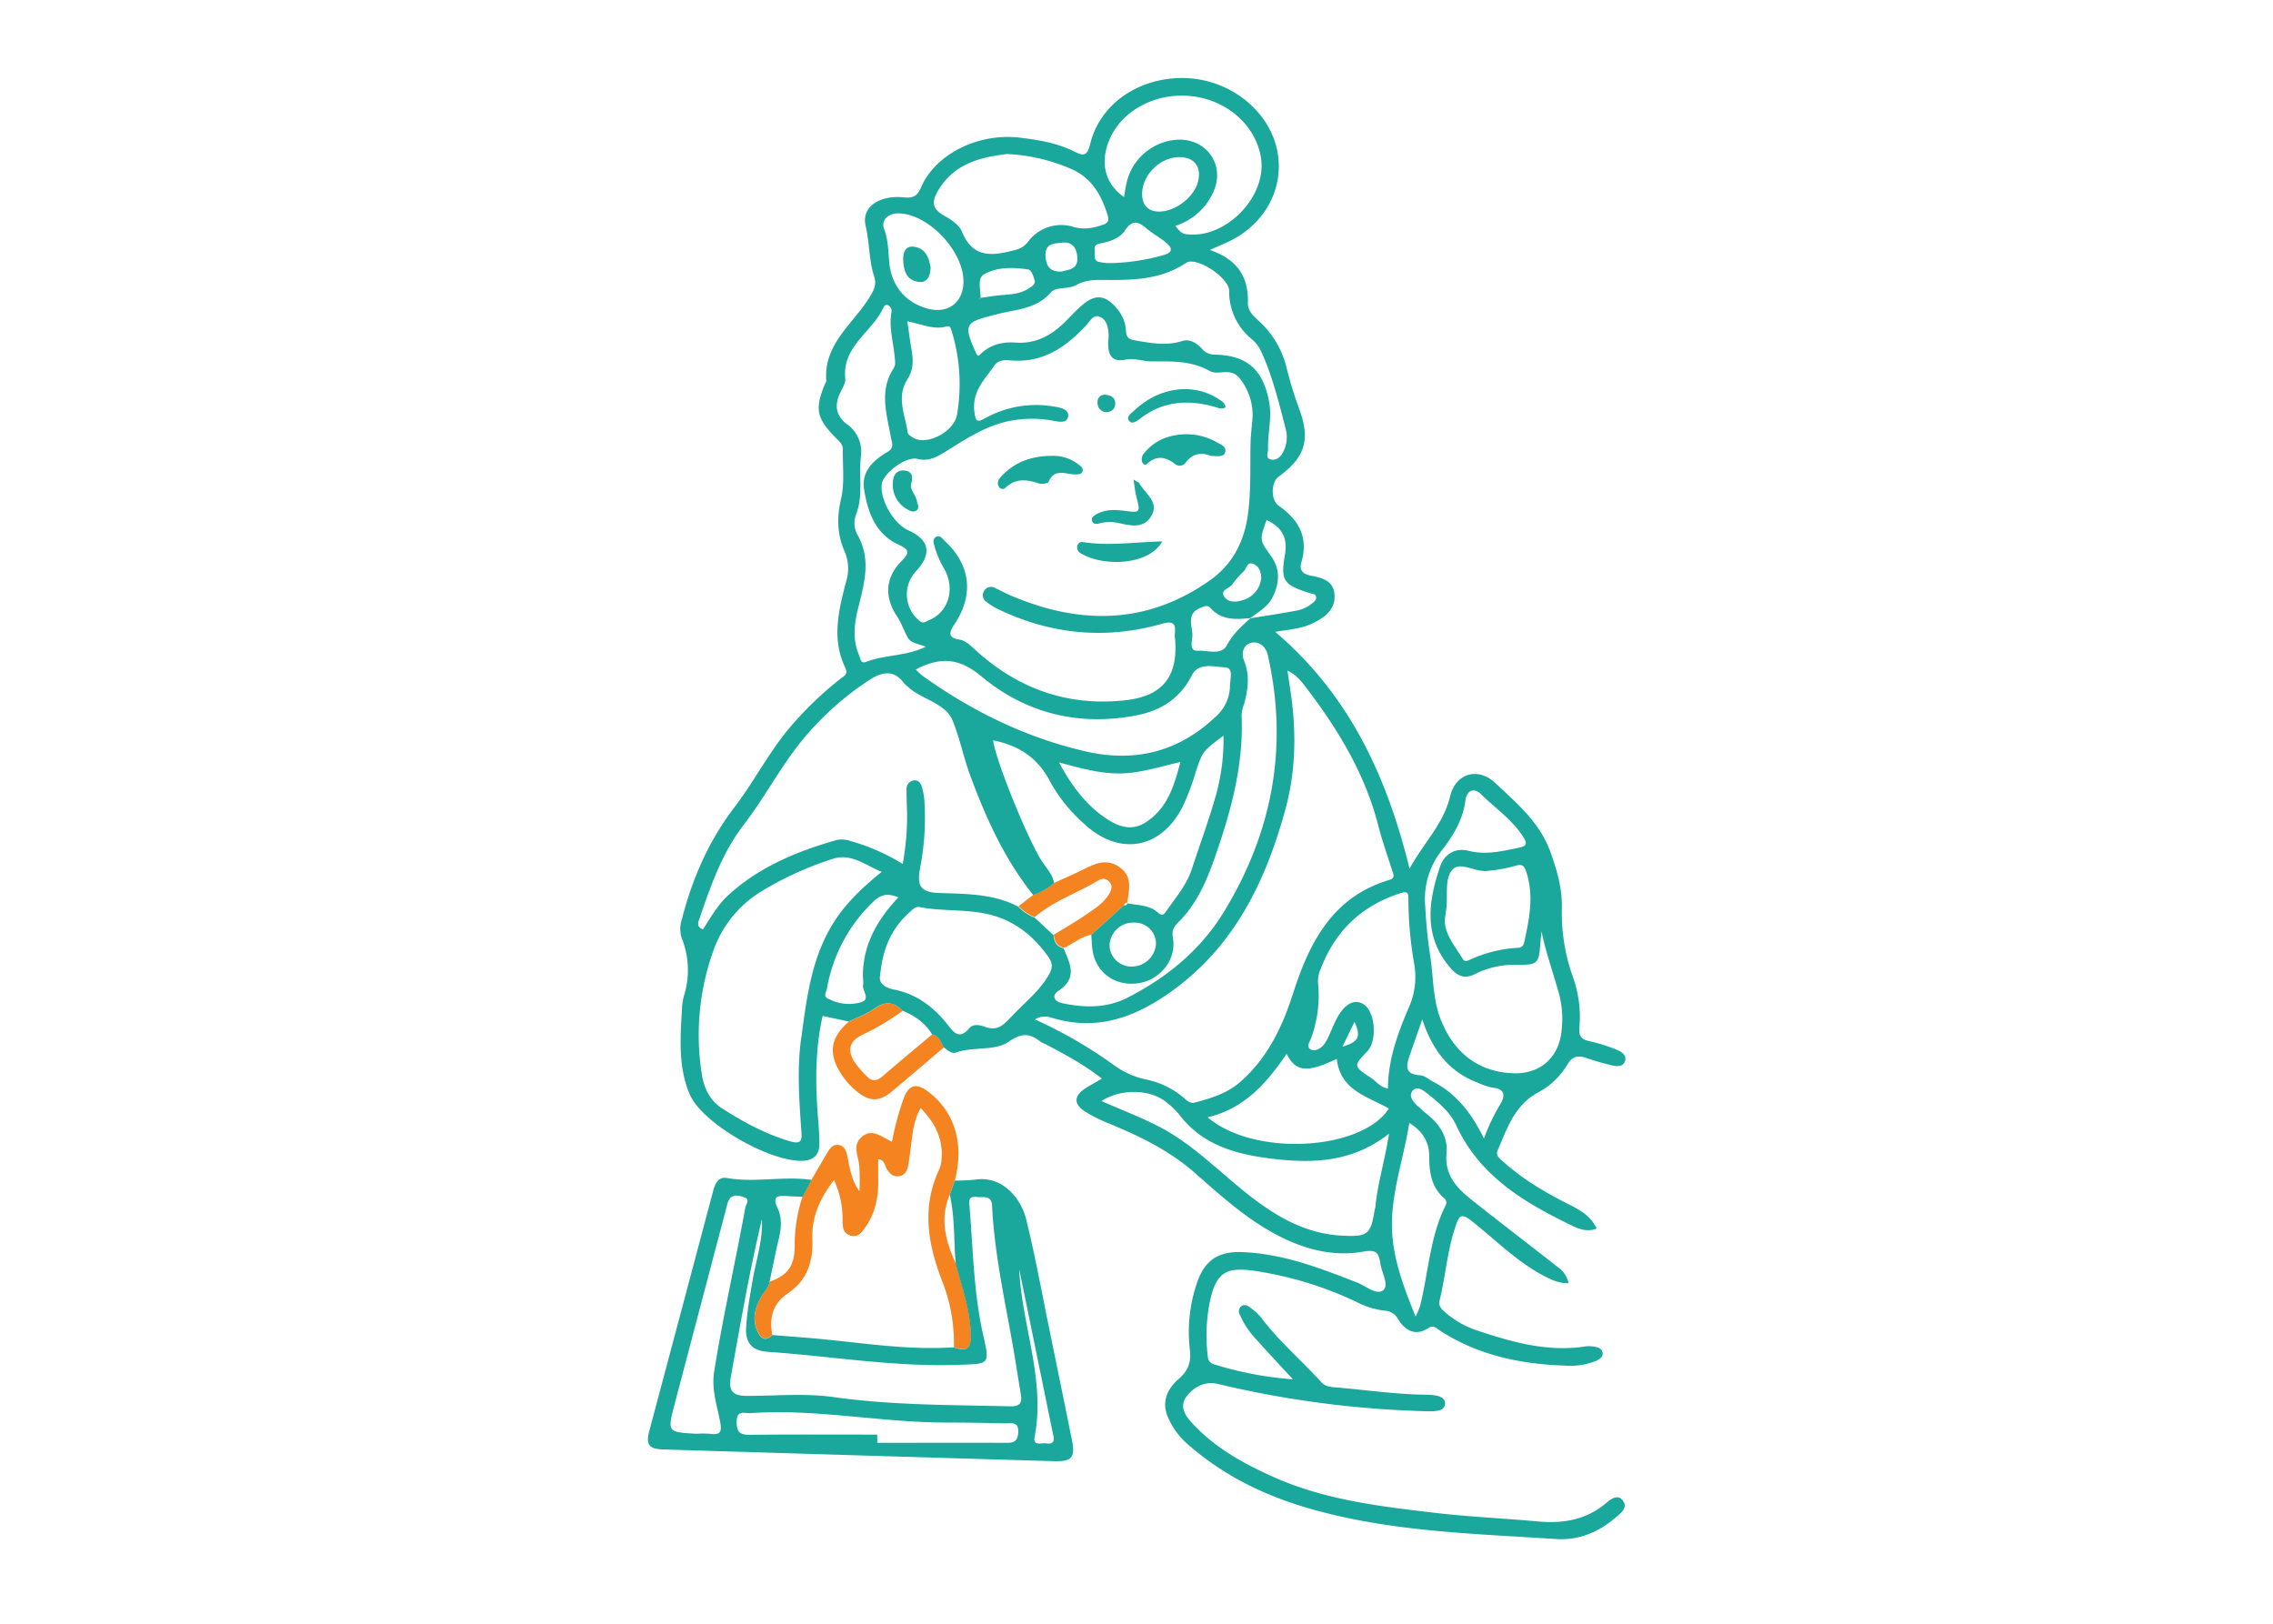 <svg xmlns="http://www.w3.org/2000/svg" viewBox="0 0 700 500"><title>santan gopal pujan</title><path d="M292.49,367.86l1.56-4.39c3-11.29-.11-21.36-8.4-27.46-3.47-2.56-5.7-1.95-7.28,2a88.85,88.85,0,0,0-3.68,13.56c-3.15-1.4-6-4.27-9.28-1.5-3,2.55-1.12,5.81-.79,8.86a72.3,72.3,0,0,1,.06,7.93,16.64,16.64,0,0,1-2.55-5.46c-.52-1.88-.85-3.81-1.26-5.72-.34-1.57-1-2.95-2.78-3.13-1.52-.16-2.46,1-3.17,2.17-1.69,2.84-3.34,5.69-5,8.54l-2.76,5.21a46.36,46.36,0,0,0-2.42,15.07c0,6.38-2.23,9.23-7.76,11.14-.17,1.78-1.59,2.85-2.4,4.26-1.95,3.39-3,7-1.41,10.74.89,2.07,2.31,3.69,4.67,1.35-1-5.18.16-9.68,4.69-12.69,6.09-4.07,7.92-9.93,7.65-16.78s2.28-12.47,6.67-18.21a29,29,0,0,1,2.64,12.16c0,2-.07,4.13,2.29,4.91,2.65.88,3.82-1.27,5-2.95,3.08-4.54,3.83-9.7,3.67-15.07,0-1.78,0-3.57,0-5.44,1.89.08,2,1.92,2.69,3.06.87,1.4,1.85,2.36,3.59,2.19s2.6-1.5,2.89-3c.48-2.5.75-5,1.08-7.56.44-3.43.79-6.87,2.83-10.44,4.58,4.66,7.09,9.78,6.39,16.23a8.35,8.35,0,0,1-.66,2.62c-5.38,11.49-3.62,22.62.74,34.05a52,52,0,0,1,3.77,20.72c4,1.39,5.35.58,5.24-3.91-.18-7.49-2.7-14.56-4.61-21.73C291.21,382.29,289.33,375.29,292.49,367.86Z" style="fill:#f5831f"/><path d="M263.78,336c3.92,3.27,7,3.35,10.83.13,5.41-4.49,10.73-9.07,16.09-13.61-1-1.52-1.34-3.63-3.62-4-5.06,4.25-10.17,8.45-15.15,12.79-1.79,1.56-3.33,1.93-5,.09a31.64,31.64,0,0,1-3.8-4.41c-2.32-3.75-1.49-6.47,2.54-8.4A72.76,72.76,0,0,0,278,311.24c-2.69-2.78-5.37-3-8.65-.67-2.38,1.7-5.25,2.7-7.91,4-5.09,4.31-6.24,8.81-3.52,14.18A23.14,23.14,0,0,0,263.78,336Z" style="fill:#f5831f"/><path d="M344.47,266.82c-4.26-2.76-8-.43-11.75,1.35-2.69,1.27-5.4,2.49-8.1,3.73a19,19,0,0,1-6.41,3.66l-4.54,3.49a13.55,13.55,0,0,0,5,3.35c5.88-5.06,13.31-7.47,19.83-11.44a2.42,2.42,0,0,1,3.22.72c1,1.12.57,2.27,0,3.34-1.68,3-4.55,4.76-7.25,6.62-3.2,2.22-6.6,4.14-9.92,6.19.12,2.06,1,3.53,3.11,4.06,2.87-1.26,5.26-3.53,8.47-4.07l10-9.07c.21-.42.4-.87,1-.73C347.75,273.93,348.92,269.7,344.47,266.82Z" style="fill:#f5831f"/><path d="M347.08,278.08l.07-.06h-.06Z" style="fill:#f5831f"/><path d="M347.08,278.08h.06s0,0,0-.07Z" style="fill:#1aa89d"/><path d="M494.42,463c-6.09,5.08-13.14,6.19-20.78,5.5-10.35-.94-20.75-1.39-31.06-2.58-17.2-2-34.44-3.95-50.5-11.16-9.41-4.21-18.33-9.18-25.31-16.95-2.08-2.32-3.6-5.12-1.12-8.11s5.76-4.4,9.37-3.55a310.41,310.41,0,0,0,63,8.38c2.59.07,6.89.46,7-2.23.13-2.89-4.25-2.79-6.75-2.84-8.91-.17-17.71-1.48-26.56-2.2-1.79-.15-3.52-.23-4.92-1.77-6.06-6.7-13-12.53-18.46-19.83a17.68,17.68,0,0,0-3.68-3.25,1.91,1.91,0,0,0-2.5-.09,2.07,2.07,0,0,0-.34,2.51,26.52,26.52,0,0,0,5.27,7.83c3.46,3.88,7,7.66,11.09,12.08a109.15,109.15,0,0,1-24.27-4.61c-1.72-.55-1.88-1.65-2-3a52.71,52.71,0,0,1,.67-16.2c1.89-8.83,4.69-10.88,13.58-9.62a110.91,110.91,0,0,1,31.43,9.51,25.85,25.85,0,0,0,8.55,2.75,5.06,5.06,0,0,1,4.52,2.78c2.1,3.39,5.29,5.16,9.14,2.65,1.7-1.12,2.4-.08,3.47.61,11.73,7.66,24.87,10.45,38.6,10.9a21.35,21.35,0,0,0,9.75-1.49c1.07-.49,2.26-1.26,1.87-2.72-.31-1.12-1.46-1.45-2.5-1.62a9.07,9.07,0,0,0-2.7-.08c-11.56,1.8-22.42-1.26-33.18-4.84a29,29,0,0,1-9.82-5.46c-1.12-1-2.39-2-1.95-3.78,1.9-7.74,2.39-15.79,5.09-23.36.9-2.52,1.49-3.74,4.47-1.43,7.58,5.91,14.32,12.94,23,17.38,2.26,1.15,4.45,2.12,7.16,2a7.77,7.77,0,0,0-3-4.69c-8.28-6.51-16.64-12.9-24.91-19.42-5.2-4.09-10.43-8-9.65-16,.43-4.45-1.82-8.46-5.45-11.41-1.17-.95-2.29-2-3.42-3-1.42-1.27-2.88-3.07-1.64-4.65,1.36-1.74,3.36-.19,4.66.85,3.4,2.75,6.9,5.58,8.76,9.62,7.33,15.9,21.27,24.06,36.12,31.19,2.23,1.07,4.62,1.73,7.19.72-1.86-4-5.22-5.75-8.59-7.46-7.14-3.62-14-7.6-20-13-1.05-.95-2.68-1.81-1.87-3.69,2.89-6.74,5.21-13.85,12.34-17.72a23.34,23.34,0,0,0,9.1-8.61c1.61-2.74,3.39-2.92,6-2,2.41.84,4.89,1.52,7.37,2.13,1.61.39,3.65.76,4.35-1.15s-1.09-3-2.6-3.61a51.43,51.43,0,0,0-8.16-2.56c-2.52-.52-3.52-1.46-3.25-4.21a36.79,36.79,0,0,0-2.14-16A58.56,58.56,0,0,1,481,279.47c.09-6-1.5-11.49-3.52-17.11-3.3-9.14-10.34-15-17-21.26-5.37-5-12.2-3-13.92,4.17-2,8.47-8.15,14.29-12.47,22.21-7-28.47-18.55-53.49-41.38-72.92,4.7-.73,8.48-1.06,11.86-2.78s6.63-4,6.43-8.45-3.72-5.38-7.26-6.06c-2.26-.43-3.71-1.5-3-4,2.29-7.64-.62-13.09-6.84-17.45-2.66-1.87-2.5-7.3-.08-9.08,8-5.82,9.74-11.19,6.45-20.37a127.13,127.13,0,0,1-3.9-12.49,28.58,28.58,0,0,0-9-15.32c-1.68-1.45-3.14-3.16-3.07-5.32.27-8.15-3.46-13.47-11.72-16.27,2.22-1,3.72-1.63,5.21-2.3,11.72-5.27,18-16.86,15.49-28.58-2.64-12.34-14.88-21.8-28.58-22.06-14-.27-26.05,8-29,20.44-.85,3.52-2,3.64-4.74,2.25-5.32-2.68-11.13-3.65-17-4.34-12.66-1.48-25.79,5-30.25,15.18-1.22,2.78-2.28,3.52-5.57,3.2-7-.69-13,2.74-11.54,8.86,1.2,5.16,1,10.49,2.6,15.5.71,2.24.18,3.73-1,5.73-5,8.6-14.67,14.8-13.73,26.47,0,.26-.25.54-.37.82-3.26,7.84-2.71,10.63,3.46,16.86,1,1,2.06,1.88,2,3.37-.08,5.1.59,10.4-.55,15.26-1.36,5.76-1.19,11,1.13,16.27a13.26,13.26,0,0,1,.43,9.19c-2.28,8.76-4.53,17.66-.27,26.48,1,2.12-.47,2.67-1.55,3.51a106.9,106.9,0,0,0-15.56,15c-6.46,7.63-10.95,16.6-17,24.48-7.93,10.38-13,22-16.19,34.49a9.36,9.36,0,0,0-.07,5.8,26.42,26.42,0,0,1,.67,17.9,18.06,18.06,0,0,0-.58,4c-.51,8.89-1.2,17.9,2.42,26.29,3.9,9,24.84,20.91,34.9,20.4,3.34-.16,5-2,5-5.18,0-3-.27-6-.5-9-.75-10.22-.76-20.4,1.5-30.42l8.05,1.72c2.66-1.31,5.53-2.31,7.91-4,3.28-2.34,6-2.11,8.65.67,3.73,1.58,7,3.71,9.11,7.32,2.28.36,2.63,2.47,3.62,4,1.09.82,2.4,2,3.61,1.58,5.4-1.94,12.08-.38,16.35-3.35s6.68-2.48,10,.13a8.1,8.1,0,0,0,1.23.56c5.91,3.13,11.83,6.24,17.48,10.68-1.85,1.07-3.28,1.86-4.67,2.71-4.18,2.56-4.22,5.27,0,7.74a50.43,50.43,0,0,0,6.46,3.21c9.64,3.95,18.84,8.34,26.86,15.39,8.21,7.22,16.42,14.68,26.36,19.66,8,4,16.5,6.12,25.33,4.57,3.66-.64,4.88-.08,5.34,3.35.4,2.93,2.79,6.89,1,8.46-2,1.76-5.39-1.25-8.13-2.32-11.52-4.5-23-8.95-35.62-9.36-7.41-.24-11.5,2.8-13.78,9.85a46.6,46.6,0,0,0-2.08,20.08c.46,3.8-.39,6.51-3.36,9.06-3.65,3.15-5.48,7.18-3.27,12.11a23.13,23.13,0,0,0,5.85,7.94C376.09,453.86,388.28,460,401.5,464c25.34,7.65,51.64,8.21,77.76,9.92,6.84.45,13-2.08,18.26-6.6,1.57-1.35,3.9-2.93,2.3-5.18S496,461.66,494.42,463ZM440.15,356.1c0,4.77.59,9.33,4.46,12.74a1.73,1.73,0,0,1,.57,2.34c-4.83,9.72-5.26,20.56-7.82,30.86a31.78,31.78,0,0,1-1.4,3.39c-4.16-10.2-7.53-19.46-7.29-29.45s3.66-19.72,5.35-30.19C438.21,348.41,440.15,351.71,440.15,356.1Zm29.25-66a1.93,1.93,0,0,1-2.1,1.76,40.87,40.87,0,0,0-14.37,3.55c-.85.4-1.81.91-2.41-.07-2.4-3.93-5.6-7.54-5.59-12.11.23-1.65.44-2.84.55-4,.35-3.89-.56-8.69,1.76-11.37s6.81.59,10.44.35a47.64,47.64,0,0,0,9.29-1.68c1.81-.48,2.46.06,3.09,2C472.42,275.82,471,282.93,469.4,290.1Zm-25.57-28c3.64-4.65,6.71-9.61,7.49-15.68.43-3.25,2.77-3.85,4.76-1.88,4.47,4.41,9.85,8,13.19,13.46,1,1.6,1,2.48-1.32,3-5.18,1.05-10.26,2.36-15.59,1-4.49-1.12-7.68,1.26-8.93,5-3.51,10.55-5.1,21.07,2.95,30.7,2.38,2.85,4.53,4,8.07,2.14a26.79,26.79,0,0,1,12.67-2.73c6.45,0,6.76-.3,7.27-6.71.09-1.19.22-2.38.34-3.57,1.39,6.62,3.62,12.84,5.39,19.18a30.89,30.89,0,0,1,.81,11.2c-.75,8.34-6.51,13.5-14.69,13.28-10.82-.29-18.45-6.26-22.48-16.39-2.58-6.47-2.27-13.21-3.32-19.81A152.78,152.78,0,0,1,438.92,279,24.12,24.12,0,0,1,443.83,262.1Zm11.22,71.27a19.89,19.89,0,0,0,4.67,1.56c4.21.41,3.65,3,2.21,5.26A60.64,60.64,0,0,0,457,350.58c-3.74-7.68-8.43-13.75-15.62-17.47-1.33-.68-2.63-1.89-4-2-5-.27-4.29-3.12-3.18-6.31,1.18-3.36,2.34-6.72,3.8-10.9C441.12,323.35,446.24,330.07,455.05,333.37ZM433.73,277a118.68,118.68,0,0,0,1.85,20.17,23.08,23.08,0,0,1-1.76,13.17c-3.35,7.85-6.33,15.89-6.39,24.88-2.52-.54-3.55-2.19-5-3.16-5.72-3.76-5.71-3.77-1.3-8.38,3-3.16,2.47-12-1.11-14.37-2.39-1.58-4.65-.55-6.4,1.43-1.92,2.18-2.87,4.91-4.06,7.5a14.76,14.76,0,0,1-1.93,3.51c-1,1.18-2.69,2.14-4,1.4-1.46-.82-.21-2.46.2-3.62a38.08,38.08,0,0,0,2.08-16.85,9.28,9.28,0,0,1,.83-4.36c4.47-11.7,12.61-19.44,24.57-23.29C433.74,274.28,433.76,275.24,433.73,277Zm-6,64.32c-8.19,12.94-41.39,15.05-55.82,2.73,11.55-2.75,18.27-10.72,24.33-19.55,2.76,5.57,6.31,5.93,15.44,1.56C412.75,335.82,421.12,337.57,427.74,341.36Zm-14.27-19.08,3.67-7.56C419.2,319.19,418.42,320.83,413.47,322.28ZM395.74,170.63c-1.41,8.23-.53,9.38,7.51,12,.78.26,2,.13,2.07,1.3.08,1-.83,1.52-1.52,2.09a10.75,10.75,0,0,1-5,2.09c-4.55.86-9.15,1.53-13.73,2.28-2.7,2.47-5.36,4.75-7.18,8.23-1.73,3.32-6,1.57-9.06,1.76-2.6.15-1.75-2.81-1.63-4.28.25-3.08-2.21-7,2.52-8.94,1.17-.46,2.11-1,3.19.19,3.35,3.69,7.73,3.4,12.12,3,2.58-2,5.53-3.54,7-6.68,2.06-4.27,2.23-8.47-.58-12.4-3.55-5-3.64-4.89-1.39-11.14C394.62,162.26,396.62,165.46,395.74,170.63ZM334.3,231.37c-18.27-4.21-34.8-12.29-50-23.14-.72-.51-1.33-1.16-2.26-2,.59-.38.71-.47.85-.54,7.05-3.29,12.5-3.12,19.43,2.65,13.57,11.33,30.08,15.42,47.85,11.9,7.39-1.47,13.25-5.16,16.86-12.26,2.1-4.14,6.8-2.62,10.16-2.48,2.86.12,1.58,3.64,1.59,5.71a12.82,12.82,0,0,1-4.46,9.54C362.89,231.56,349.44,234.86,334.3,231.37Zm29.21,3.27c-1.95,7.6-4.12,14.43-10.82,18.67-4.53,2.85-8.77,1-12.55-1.62-6-4.19-10.23-9.92-14-16.92,6.51,1.76,12.42,3.41,18.58,3.4S356.81,236.19,363.51,234.64Zm-83.8-71.36c-4.49-2-8.72-9.31-8.17-14.12.39-3.47,7.55-8.73,10.95-7.86s5.87-.49,8.47-2.09c6.23-3.85,12.31-8,19.67-9.53a35.78,35.78,0,0,1,13-.25c1.89.3,5,1.31,5.33-1.31.29-2.24-2.83-2.71-4.85-3a32.23,32.23,0,0,0-20.54,3.56c-2.58,1.4-3.1,1.41-3.5-2-.75-6.25,3.28-9.93,6.24-14.24,1-1.43,2.95-1.65,4.56-1.49,10.05,1,17.25-3.91,23.67-10.81,1.12-1.2,2.17-3.51,4.26-2.54s2.49,3.27,2.61,5.43c.05.9-.12,1.8-.14,2.7,0,4.12,1.51,5.81,5.45,5,2.81-.54,5.32.57,7.84.56,6.27,0,12.25-.3,18.1,3,2.48,1.39,6.37-1.27,9.05,2.16A17.86,17.86,0,0,1,385.61,130c-.14,1.35-.24,2.7-.44,5-.27,6.82.19,14.54-.72,22.32-1,9-4.64,16.31-11.86,21.4-19.41,13.68-40.06,13.73-61.3,4.66-1.66-.71-3.25-1.58-4.89-2.34a2.41,2.41,0,0,0-3.22.75,2.46,2.46,0,0,0,.67,3.59,19.27,19.27,0,0,0,3.42,2.15c16.27,7.84,33.15,9.49,50.53,4.57,3.34-.94,4.35-.27,4,3a9.09,9.09,0,0,0,.09,1.8c.9,11.39-3.77,17.4-15.18,18.72-17.82,2-33.25-3.51-46.4-15.54-1.48-1.36-2.9-2.81-4.83-3.12-3.62-.57-3.19-2.27-1.65-4.56C300,183.24,299,174,290.9,166.53c-.73-.68-1.4-1.89-2.61-1.21s-.77,1.82-.51,2.84a29,29,0,0,0,3,7c3.54,6.29,1.25,13.51-4.86,15.89-.77.3-1.47,1-2.48.33A10.45,10.45,0,0,1,282,176C287.09,170.63,286.31,166.21,279.71,163.28Zm1.07-55.23c-.51-2.91-.87-5.84-1.34-9.1,4.37.82,8,2.69,12,1.59.95-.27,1.24.14,1.51,1a55.67,55.67,0,0,1,1.77,26.2c-1,5.36-9.47,9.62-13.59,7-.6-.4-1.49-.91-1.57-1.46-.77-5.49-3.65-11-.07-16.52C281.25,114,281.31,111.11,280.78,108.05Zm105.46,65.72c1.66.83,2.1,2.44,2.18,4.25a7.87,7.87,0,0,1-5.69,6.78c-2.07.67-4.61.78-5.78-1.19s1.61-2.39,2.5-3.61a28.06,28.06,0,0,1,3.56-4.06C383.94,175.05,384.05,172.67,386.24,173.77Zm-7.7-84.18a18.79,18.79,0,0,0,7.07,14.94,10.91,10.91,0,0,1,2.72,3.57c3.55,7.66,5.5,15.86,7.63,24a9.9,9.9,0,0,1-1,7.46c-.8,1.37-2.17,2.38-3.75,1.88s-.66-2.08-.69-3.17c-.15-4.8,1.23-9.55.35-14.4-1.81-10-6.78-14.5-16.85-14.67a5,5,0,0,1-3.89-1.85c-1.64-1.75-3.8-3.06-6-2.35-4.62,1.46-8.92.77-13.55,0-2.72-.48-3.74-.64-3.85-3.51a11.39,11.39,0,0,0-3.12-6.88c-3.26-3.75-6.29-4.06-10.12-.83-2,1.65-3.68,3.55-5.5,5.35-4.24,4.2-9.08,6.83-15.31,6.36-4.33-.32-8.28.83-11.25,4.1-.37-.23-.56-.28-.62-.4-4.56-9.91-3.41-9.94,6.37-12.47,6-1.54,12-1.5,16.58-6.8,1.39-1.62,5.3-.82,7.52-2.07,3.21-1.8,6.24-1.66,9.74-1.64,8.36.06,16.79-.24,24.22-5.25C368.26,78.84,378.52,85.39,378.54,89.59Zm-75.39-5.2c4-2.2,8.73-2.06,13.23-1.47,1.39.18,1.75,2,2.2,3.18.52,1.36-.87,2.15-1.82,2.76-2.48,1.59-5.35,1.8-8.22,2-2.2.19-4.39.57-6.58.87C302.09,89.2,300.79,85.71,303.15,84.39Zm-1.33,7.55a.67.67,0,0,1-.06.17s-.16,0-.25,0ZM322,78.84c-.25-3.92,2.68-3.85,5.08-4.11,3.24-.35,4.57,1.71,4.7,4.68.15,3.69-2.85,3.6-4.87,4.22C323.22,83.74,322.17,81.86,322,78.84Zm31.48-8.19c1.83,1.53,4,2.66,5.81,4.21s1.87,2.9-.89,3.66A63.72,63.72,0,0,1,342.5,81a14.16,14.16,0,0,1-4.46-.47c-1.33-.52-.73-2.41-.93-3.69-.23-1.45,1-1.72,2-1.92,2.89-.57,5.83-1.63,7.36-4C349,67.14,351,68.56,353.46,70.65ZM351.74,60c-.19-5.91,5.42-11.64,11.49-11.61,4.4,0,6.68,2.77,5.84,7C368,61,360.86,66.08,355.45,65,353,64.49,351.83,62.6,351.74,60ZM341.49,43.43c3.67-9.3,14.37-15.09,25.54-13.81,11,1.26,19.8,9.12,21.32,19.07,1.82,12-11,25-23,23.43-1.56-.2-2.32-1.21-3.38-2.56a19.23,19.23,0,0,0,11.56-10.14C377.42,51.37,372.14,43,363.2,43A17.06,17.06,0,0,0,347.07,55.8c-.38,1.58-.62,3.19-.93,4.88C340.39,56.63,338.75,50.34,341.49,43.43Zm-52.44,15c5-8.19,13-10,21-11a55.88,55.88,0,0,1,20.19,4.75c6.2,2.86,9,8.08,10.88,14.15.58,1.84-.14,2.46-1.62,2.94-2.88,1-5.7,1.5-8.8.63a12.7,12.7,0,0,0-14.11,4.56c-1.75,2.2-3.52,2.42-5.9,3-6.56,1.59-11.54,1.06-14.45-6.13-.85-2.11-3.45-3.81-5.62-5C286.72,64.11,287.05,61.74,289.05,58.43ZM276.71,65.7c9.09.15,19.86,11.37,20,20.78.06,6.6-4.66,10.26-11,8.56-6.84-1.83-11.17-7-11.85-14.21-.32-3.43-.29-6.84-1.54-10.18C271.2,67.88,273.44,65.65,276.71,65.7Zm-15.83,65c-3.56-2.76-4-6.1-2-10,.66-1.33,1.57-2.86,1.43-4.2-1-10,8.5-14.34,11.86-22a.94.94,0,0,1,1.49-.38,1.86,1.86,0,0,1,.9,1.93c-.87,4.55.48,9,.92,13.41.13,1.35.47,2.81-.3,4-4.46,6.84-2.13,13.94-.86,21,.32,1.77,1.24,3.39-1,4.7-4.36,2.56-8.08,6-7.22,11.49,1.1,7,3.49,13.75,10.5,17,3.84,1.76,3.36,2.74.86,5.31-4.9,5.06-5.08,11-1.24,16.77,1.31,2,2.11,4.3,3.24,6.43,1,1.94,3.21,2,5.62,3-6.21,3-12.61,2.41-18.31,4.64-1.79.7-1.79-1.1-2.22-2.09-2.24-5.16-1.33-10.49,0-15.54,1.83-7.27,3.59-14.26-.43-21.4a7.47,7.47,0,0,1-.55-6.19c2.34-5.83.87-11.94,1.54-17.88A10.41,10.41,0,0,0,260.88,130.65ZM215.32,283.12c3.52-10.24,7-20.43,13.77-29.22s11.83-18.86,19.13-27.35a91.11,91.11,0,0,1,19.6-17.22c3.74-2.42,7.48-3.25,10.61,1.09a8.75,8.75,0,0,0,1,.9c4.28,4.13,11.66,5,13.95,10.59,2.18,5.3,3.32,11.2,5.34,16.69,4.86,13.18,10.59,25.91,19.48,37a19,19,0,0,0,6.41-3.66c-.37-2.51-2.07-4.3-3.43-6.26-4.18-6-14.69-31.75-15.32-37.7,7.75,1.51,13.74,5.34,17.46,12.56A48.84,48.84,0,0,0,334,253.79c10.72,9.9,23.49,7.71,30.16-5.29a72.66,72.66,0,0,0,4-10.51c2.15-6.54,2.08-6.56,8.63-11.45a63.75,63.75,0,0,1-2.82,20c-2.05,7.06-4.63,14-6.91,21-1.62,5-5,8.86-7.9,13.05-.77,1.1-1.34,1.53-2.41.55-2.73-2.55-6.32-2.32-9.63-3,0,.7-.56.64-1.05.66l-10,9.07c.09,1.19.16,2.38.25,3.57.54,7.29,6.18,12.07,13.48,11.42,7.09-.62,12.61-7.13,11.43-14-.42-2.45.23-3.44,1.9-5.13,5.39-5.43,8.44-12.34,10.93-19.5,5-14.27,9-28.7,8.3-44a11.81,11.81,0,0,1,.78-3.47c1.23-4.43,1.78-8.89,0-13.28-1.05-2.64,0-5,2.1-5.53s4.52.75,5.19,3.72c6.42,28.3,1.41,54.74-13.59,79.24-7.12,11.62-17.51,20.15-29.66,26.33-6.28,3.2-13,3.13-19.84,1.72-3-.62-3.41-2.54-1.36-3.88,6-3.91,3.51-8.42,1.58-13.05-2.11-.53-3-2-3.11-4.06l-5.85-5.43a13.55,13.55,0,0,1-5-3.35c-7.63-4-16-3.92-24.24-4.2-5.59-.19-7-1.92-6.08-7.32a81.31,81.31,0,0,0,1.4-21.12,22.47,22.47,0,0,0-.7-4c-.32-1.19-1-2.39-2.43-2.25a2.64,2.64,0,0,0-2.37,2.84c0,2.26.06,4.52.16,6.77a81.64,81.64,0,0,1-1.34,16.12A63.19,63.19,0,0,0,262,259a8,8,0,0,0-4.42-.32c-12.1,3.48-23.59,8.17-33.09,16.79-3.35,3-5.62,7-8,10.7C214.49,285.51,215,284.05,215.32,283.12ZM356,290.71a7.52,7.52,0,0,1-7.55,6.93,6.72,6.72,0,0,1-6.75-6.53,7.28,7.28,0,0,1,7.78-7A6.49,6.49,0,0,1,356,290.71Zm-109.3,29.18c-1.27,9.5-.58,18.95.09,28.41.21,2.89,0,4.15-3.51,3.13-7.61-2.23-14.46-6-21-10.18-3.71-2.38-5.54-6.37-6.18-10.67a77.09,77.09,0,0,1,3.74-38.26,35.06,35.06,0,0,1,14.64-17.85,102.76,102.76,0,0,1,21.73-9.92c5.69-2,10,1.7,15.32,3.92-5.17,4.2-9.68,8.33-13.31,13.39C250.06,293.27,248.51,306.57,246.74,319.89Zm19.09-16.66c-.35,1.83,2.47,4.43-.64,5.41a13.58,13.58,0,0,1-10.47-1.32c-1.07-.57-.22-1.93,0-2.92a48.25,48.25,0,0,1,14.46-26.93c2.36-2.26,4.55-2.35,7.52-1.14-6.67,7.08-11.07,14.89-10.91,24.65A11.38,11.38,0,0,1,265.83,303.23Zm45.5,10c-2.4,2.65-4.41,4.31-8,2.95-1.55-.57-3.6-.95-4.73.39-3.26,3.86-4.95,1.17-6.92-1.29-4.25-5.33-9.53-9.23-16.32-10.57-3.37-.66-4.69-2.31-4.3-4.15.8-8.68,3.65-14.8,9.08-19.63.87-.78,1.75-1.87,3.09-1.61,7.4,1.43,15.06.49,22.38,2.51s13,6.68,17.35,12.94c1.56,2.27,1.19,3.78-.58,6.49C319.24,306,315,309.23,311.33,313.23Zm7.41.7c2.38-1.46,4.2-.81,5.77-.36,13.31,3.84,24.7-.14,35.62-7.81,19.77-13.89,29.53-33.89,35.71-56.32,3.43-12.44,3.46-24.95,1.48-37.58-.25-1.62-.47-3.24-.79-5.37,3,1.42,4.54,3.67,6.11,5.72,9.73,12.78,17.88,26.38,21.89,42.15,1.18,4.65,2.85,9.18,4.27,13.77.34,1.11,1,2.26-.89,2.82-17.37,5.19-24.53,19-29.59,34.77-3.32,10.37-7.87,20.12-16.45,27.53-4.09,3.53-8.86,4.91-13.79,6.25-1.6.43-2.54-.65-3.55-1.5a25.82,25.82,0,0,0-11.67-5.62,25.65,25.65,0,0,1-10-4.56A138.58,138.58,0,0,0,318.74,313.93Zm104.83,57.78c0,.3-.14.59-.19.88-1.19,7.61-2.21,8.29-9.93,7.91-11.07-.53-20-5.65-28.5-12.26-9.24-7.2-17.43-15.85-27.95-21.3-5.67-2.95-11.69-5.22-17.75-7.89,5.85-3.88,15.06-3.66,19.89.29a23.08,23.08,0,0,1,3.93,3.71c7.12,9.48,17.35,12.35,28.38,13.71,12.69,1.55,25,1.28,36.36-7.68C426.51,357.34,424.23,364.38,423.57,371.71Z" style="fill:#1aa89d"/><path d="M323.09,409c-2.29-11.19-4.33-22.45-7.06-33.54-1.57-6.35-7.24-13.5-15.67-12.22a57.59,57.59,0,0,1-6.31.29l-1.56,4.38c1.63,7,1.18,14.21,1.85,21.32,1.91,7.17,4.43,14.24,4.61,21.73.11,4.49-1.24,5.3-5.24,3.91-12.92.89-25.67-1-38.45-2.3-5.8-.6-11.62-1-17.43-1.47-2.36,2.34-3.78.72-4.67-1.35-1.63-3.79-.54-7.35,1.41-10.74.81-1.41,2.23-2.48,2.4-4.26,1-4.52,1.86-9.05,2.93-13.55.76-3.18.92-6.36-.47-9.28-1.65-3.45,0-3.83,2.76-3.62,1.65.13,3.31.16,5,.24l2.76-5.21c-8.65-1.26-17.38.93-26.06-.58-2.82-.49-3.71,1.88-4.33,4.22q-9.78,36.84-19.6,73.66c-1.12,4.25-.11,5.56,4.27,5.7q60.26,1.85,120.51,3.62c5.36.15,6.43-1.21,5.39-6.46Q326.64,426.19,323.09,409ZM218.5,441.5a30.52,30.52,0,0,0-4.06,0c-8.9-.5-8.93-.51-6.71-9q7.89-30,15.84-60.08c.34-1.28.59-2.85,1.47-3.66,1.13-1,3-.55,4.31,0,1.68.64.36,2.11.18,3.1-3.06,16.84-6.89,33.52-9.58,50.43-.89,5.58.86,10.4,1.81,15.43C222.42,441.19,221.7,441.93,218.5,441.5Zm95.07-.31c-.2,3.1-1.87,3.12-4.19,3.1-13.07-.07-26.14,0-39.21,0v-2.53c-13.07,0-26.14-.08-39.21.06-3,0-4.09-.7-4.1-4,0-3.81,2.45-2.54,4.25-2.67,20.35-1.42,40.43,2.95,60.72,2.9,5.86,0,11.73.11,17.59.25C311.32,438.37,313.8,437.49,313.57,441.19Zm-2.41-8.14c-18.2-.44-36.41-.3-54.51-2.85-8.82-1.24-17.75-.35-26.62-.36-4,0-5.76-1.25-5-5.63,2.94-16.26,5.72-32.55,9.6-48.75.35,6.32-1.74,12.35-2.82,18.55-.83,4.73-1.66,9.49-2,14.27-.44,5.25,1.7,7.69,6.83,8,19.49,1.36,38.82,4.68,58.49,4,9.63-.36,9.74.12,7.64-9.28-3-13.29-3.1-26.86-4.26-40.33-.18-2.17,1-2.21,2.44-2.06,1.91.19,4.42-.71,4.58,2.73.77,16.14,4.6,31.82,7.17,47.69.56,3.42,1.08,6.83,1.67,10.24C314.81,431.85,314.2,433.12,311.16,433.05Zm11,11.41c-1.37-.23-4.09.92-3.54-1.9,3.4-17.75-3.93-34.36-4.74-51.72q4.37,21.32,8.74,42.64c.6,2.94,1.2,5.88,1.82,8.82C324.86,444.28,323.72,444.72,322.16,444.46Z" style="fill:#1aa89d"/><path d="M374.71,136.18a18.87,18.87,0,0,0-9.94-2.45c-4.8.18-9.11,1.82-12.3,5.67a2.74,2.74,0,0,0-.71,2.9c.25.6.9,1.09,1.39.63,3.07-2.91,5.93-2.26,8.94.13a2.29,2.29,0,0,0,2.94-.45c2.31-3.28,5.31-3.24,7.88-2.24,2.12.13,3.91.37,4.37-1C377.86,137.55,376,136.9,374.71,136.18Z" style="fill:#1aa89d"/><path d="M309.49,150.34c3.13-3.12,6.63-2.75,10.39-1.5.89.29,2.76.08,3-.41,1.92-4.53,5.55-2.2,8.54-2.36.74,0,1.58,0,1.91-.83.41-1.09-.42-1.62-1.13-2.16a12.43,12.43,0,0,0-8.06-2.71c-6.6,0-11.65,1.95-15.68,6.22-.81.85-1.6,1.93-.88,3.23A1.31,1.31,0,0,0,309.49,150.34Z" style="fill:#1aa89d"/><path d="M331.71,168.35a2.24,2.24,0,0,0,1.36,2.15c6.55,3.93,20.62,3.77,24.88-3.78-8.57.19-16.45,1.46-24.32.22A1.54,1.54,0,0,0,331.71,168.35Z" style="fill:#1aa89d"/><path d="M351.21,128.83c7.06-5.4,14.81-5.85,23-3.51,1,.28,2,.87,3.21.1a3,3,0,0,0-1.7-2.24c-7.86-5.44-18.57-4.16-26.34,3.17-.92.86-2.65,1.85-1.69,3.19S350.25,129.57,351.21,128.83Z" style="fill:#1aa89d"/><path d="M338.41,161.22a12.69,12.69,0,0,1,5.35-.31c3.82.78,8.18,2.22,10.72-1.88,2.72-4.36-1.8-7-3.63-10.23-.18-.32-.68-.45-1.79-1.15.38,2.29.51,3.78.88,5.21,1.29,5,1.3,5.09-3.75,4.43-3.05-.4-6-.44-8.76,1.19-.79.47-1.53,1.15-1,2.19C336.81,161.47,337.68,161.38,338.41,161.22Z" style="fill:#1aa89d"/><path d="M280.55,149.12c.87-2.69.06-4.13-2.2-4.25s-3.25,1.51-3.37,3.46a8.65,8.65,0,0,0,4.53,8.58c.84.48,2,1,2.91.12.73-.73.17-1.67,0-2.53C282.1,152.47,280.26,150.89,280.55,149.12Z" style="fill:#1aa89d"/><path d="M340.69,126.93c1.55-.11,2.64-.84,2.75-2.43.13-1.86-1.06-2.72-2.76-2.9a2.17,2.17,0,0,0-2.67,2.29A2.81,2.81,0,0,0,340.69,126.93Z" style="fill:#1aa89d"/><path d="M282.87,86.81c2.51.37,3.63-1.56,3.73-4.41-.48-2.81-1.37-5.92-5.17-6.43-2.49-.33-3.32,1.64-3.29,3.79C278.2,83.1,279,86.26,282.87,86.81Z" style="fill:#1aa89d"/></svg>